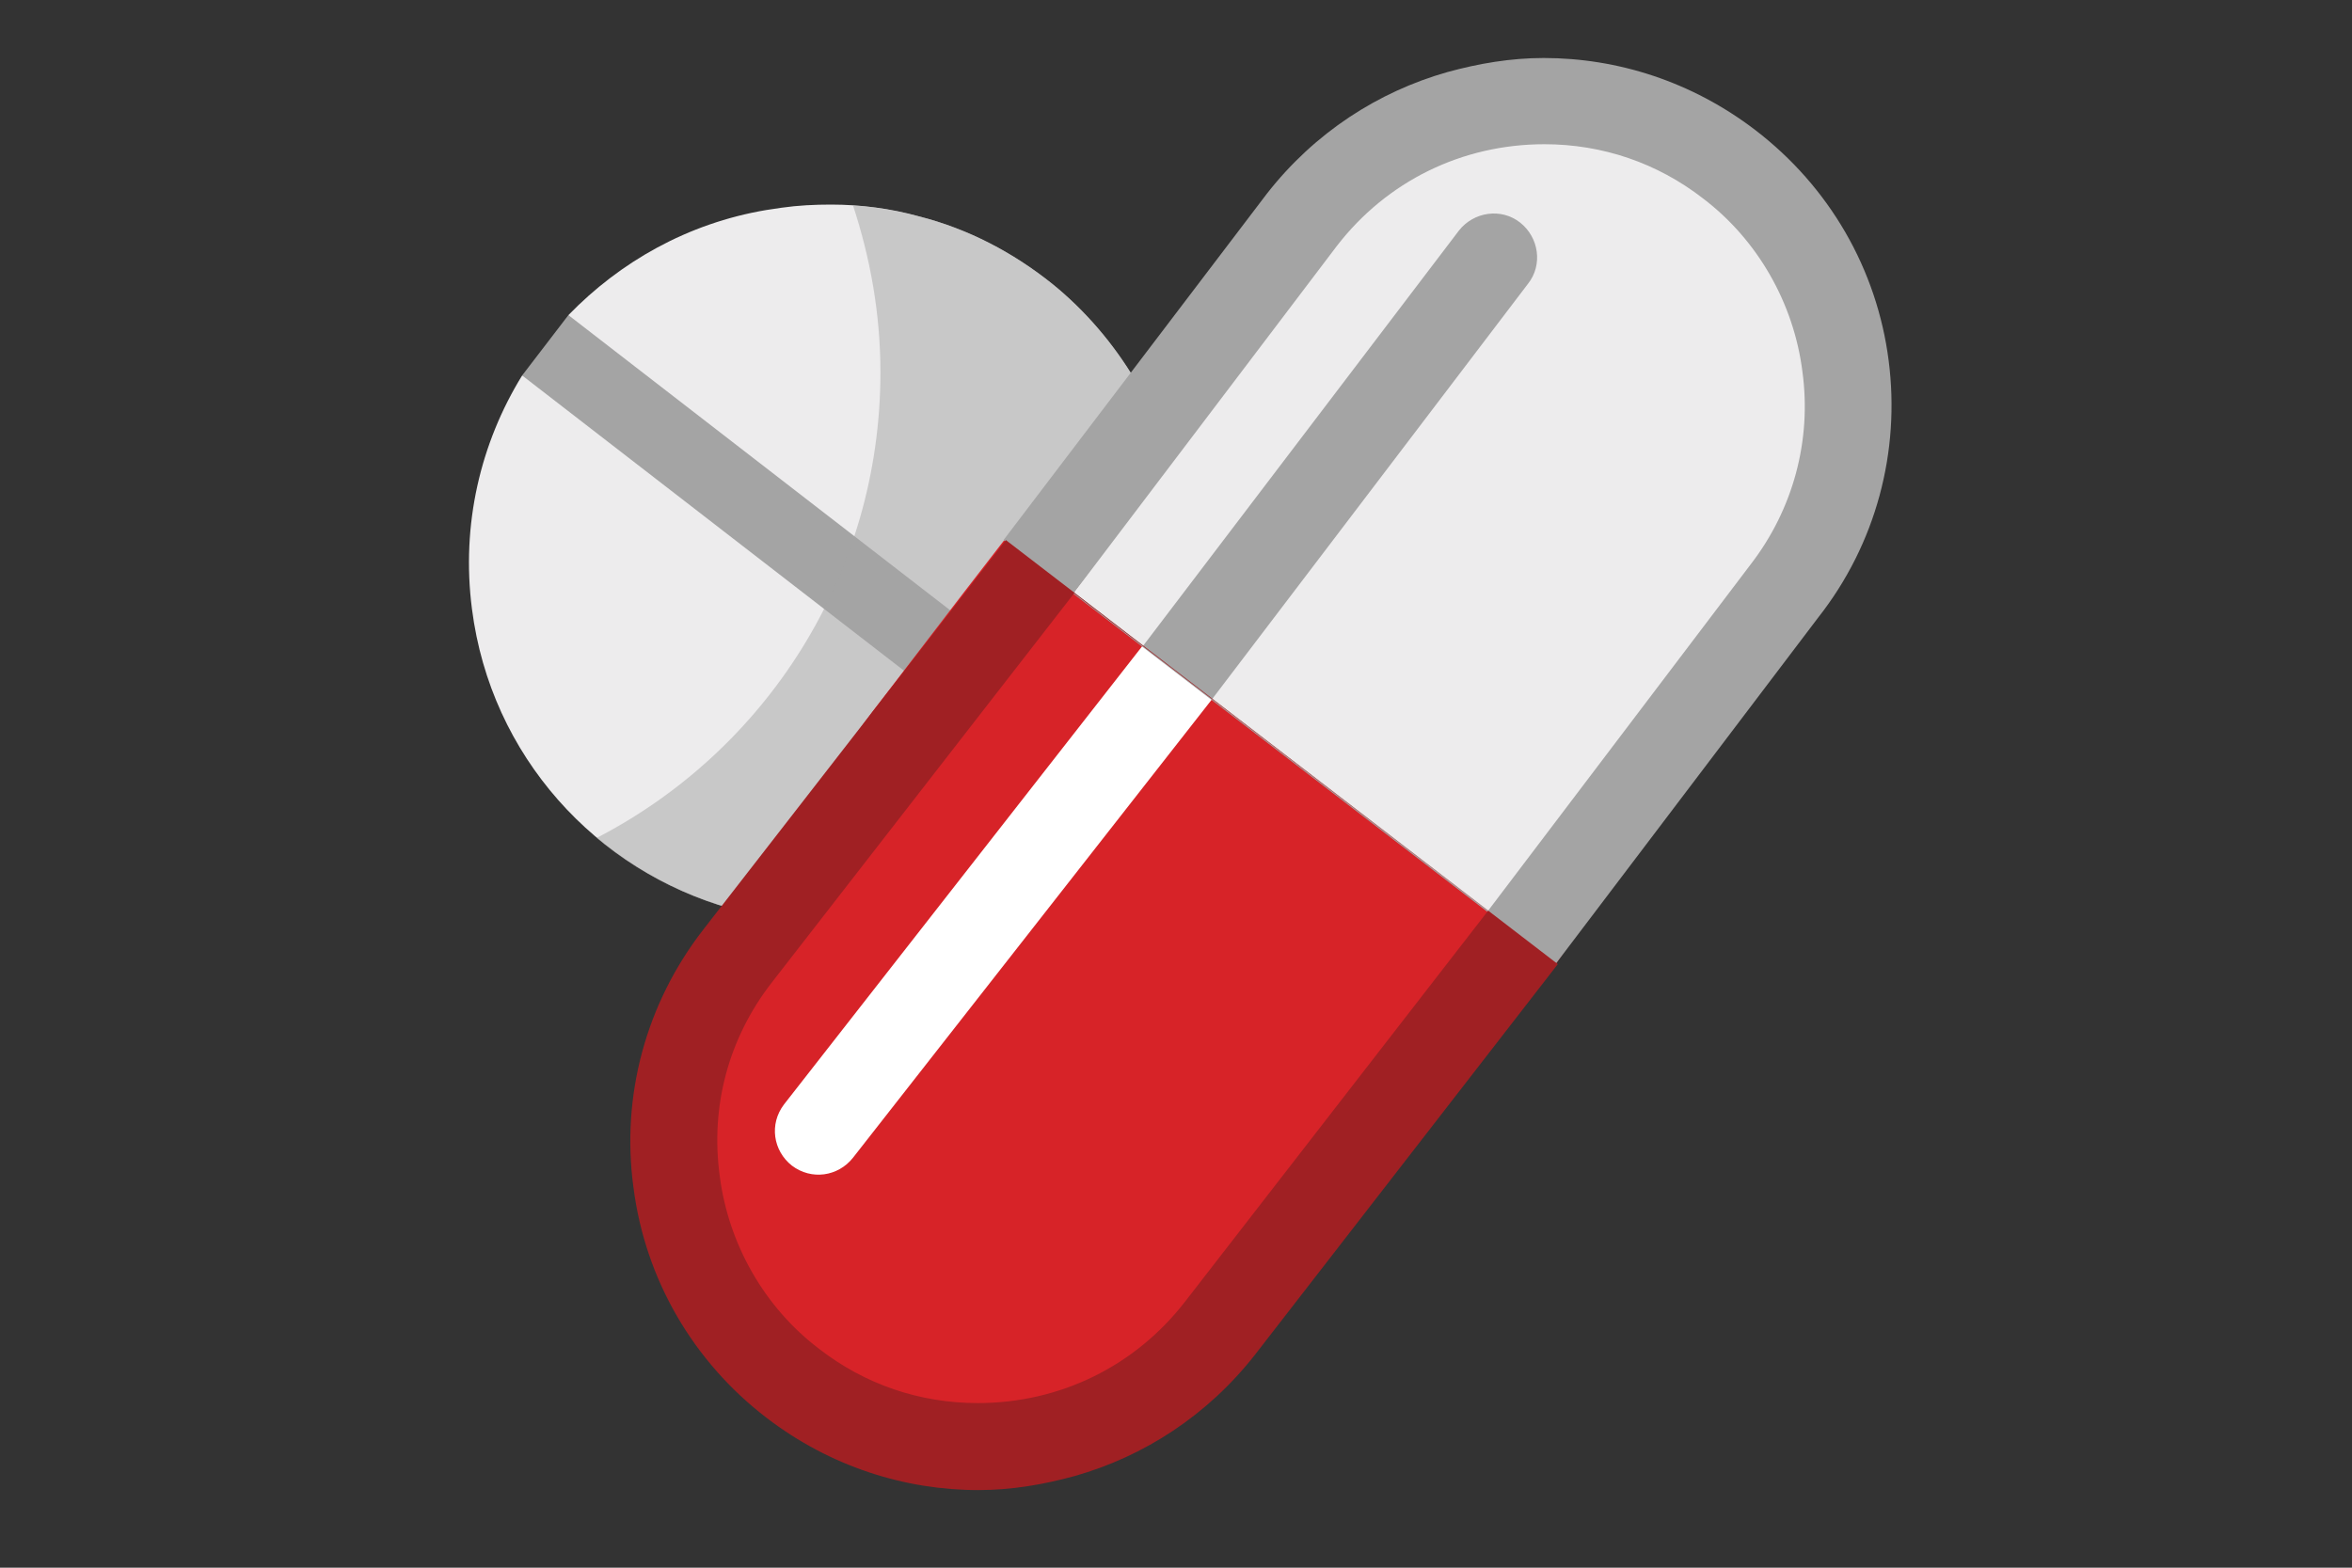<?xml version="1.0" encoding="utf-8"?>
<!-- Generator: Adobe Illustrator 19.2.1, SVG Export Plug-In . SVG Version: 6.00 Build 0)  -->
<svg version="1.1" id="Layer_3" xmlns="http://www.w3.org/2000/svg" xmlns:xlink="http://www.w3.org/1999/xlink" x="0px" y="0px"
	 viewBox="0 0 300 200" style="enable-background:new 0 0 300 200;" xml:space="preserve">
<rect x="0" y="0" width="300" height="200" fill="#333333" stroke="none"/>
<style type="text/css">
	.st0{fill:#A4A4A4;}
	.st1{fill:#EDECED;}
	.st2{opacity:0.5;fill:#A4A4A4;enable-background:new    ;}
	.st3{fill:#FFFFFF;}
	.st4{fill:#D72328;}
	.st5{fill:#A02023;}
</style>
<g>
	<g>
		<polygon class="st0" points="144.6,48.9 94.1,114.3 66.6,47.9 72.5,40.2 		"/>
		<path class="st1" d="M144.8,48.5c-2.8-4.7-6.4-8.9-10.6-12.3c-5-4-10.7-7-17-8.6c-3.6-1-7.4-1.5-11.2-1.5c-2.1,0-4.2,0.1-6.3,0.4
			c-0.7,0.1-1.3,0.2-2,0.3c-10,1.7-18.6,6.6-25.2,13.4l49.4,38.2L144.8,48.5z"/>
		<path class="st1" d="M116,86.1L66.6,47.9c-5.3,8.6-7.8,19-6.4,29.8c2.4,18.8,15.9,33.4,33,38.2L116,86.1z"/>
	</g>
	<path class="st2" d="M144.8,48.5c-2.8-4.7-6.4-8.9-10.6-12.3c-5-4-10.7-7-17-8.6c-2.7-0.7-5.5-1.2-8.4-1.4
		c2.2,6.7,3.5,13.8,3.5,21.3c0,25.9-14.7,48.3-36.2,59.4c4.9,4.1,10.7,7.2,17,9L116,86l-0.1-0.1l5.9-7.7h0.1L144.4,49l0.2-0.2l0,0
		L144.8,48.5z"/>
	<g>
		<rect x="80.8" y="99.7" transform="matrix(0.596 -0.803 0.803 0.596 -44.355 149.212)" class="st3" width="90.7" height="38"/>
		<g>
			<path class="st4" d="M237.7,46.1c-1.5-11.7-5.3-19.5-14.7-26.7l0,0c-8.1-6.2-16.4-10-25.8-10c-4.2,0-8.3,0.2-12.3,1.4
				c-8.8,2.5-16,8-22,15.8l-34.8,42.3l-5.1,6.6l-8.5,11.1l-3.3,4.3c-4,5.2-26.1,39-27.5,44.9c-3.8,16.4,0,32.2,14.3,43.1l0.7-1.6
				c7.8,6,15.8,12.7,25.5,12.7c1.9,0,3.9-0.1,5.8-0.4c11.7-1.5,22.3-7.6,29.4-17l39.1-49.7l31.6-46.4
				C237.4,67.3,239.3,57.8,237.7,46.1z M223.3,72l-33.5,44.2l-35.2-27l0,0l-45.8,58.5c-1.9,2.4-5.3,2.9-7.8,1
				c-2.4-1.9-2.9-5.3-1-7.8l45.8-58.6l8.8,6.8l40.3-53c1.9-2.4,1.4-5.9-1-7.8s-5.9-1.4-7.8,1l-40.3,53l-8.8-6.8l33.5-44.2
				c6.4-8.3,16-13,26.5-13c7.4,0,14.4,2.4,20.2,6.9c7,5.3,11.6,13.4,12.7,22.1C231.1,56.2,228.7,65,223.3,72z"/>
			<g>
				<path class="st1" d="M192.6,118.4L137,75.7L169.1,30c11.8-15.5,34.2-18.5,49.7-6.7l0,0c15.5,11.8,18.5,34.2,6.7,49.7
					C225.5,73.1,192.6,118.4,192.6,118.4z"/>
				<path class="st0" d="M240.9,46c-1.5-11.7-7.6-22.2-17-29.4l0,0c-8.1-6.2-17.6-9.2-27-9.2c-4.2,0-8.3,0.7-12.3,1.8
					c-8.8,2.5-16.9,7.7-23,15.5L128,68.9l70.4,54.1l33.5-44.2C239.3,69.4,242.4,57.6,240.9,46z M223.3,72l-33.5,44.2l-35.2-27l0,0
					l-8.8-6.8l8.8,6.8l40.3-53c1.9-2.4,1.4-5.9-1-7.8s-5.9-1.4-7.8,1l-40.3,53l-8.8-6.8l33.5-44.2c6.4-8.3,16-13,26.5-13
					c7.4,0,14.4,2.4,20.2,6.9c7,5.3,11.6,13.4,12.7,22.1C231.1,56.2,228.7,65,223.3,72z"/>
			</g>
			<path class="st5" d="M80.8,151.5c1.5,11.7,7.6,22.2,17,29.4l0,0c8.1,6.2,17.6,9.2,27,9.2c4.2,0,8.3-0.7,12.3-1.8
				c8.8-2.5,16.9-7.7,23-15.5l38.6-49.8l-70.4-54.1l-38.6,49.7C82.4,128,79.2,139.8,80.8,151.5z M98.4,125.4L137,75.7l52.8,40.5
				L151.2,166c-6.4,8.3-16,13-26.5,13c-7.4,0-14.4-2.4-20.2-6.9c-7-5.3-11.6-13.4-12.7-22.1C90.6,141.2,92.9,132.5,98.4,125.4z"/>
		</g>
	</g>
</g>
</svg>
